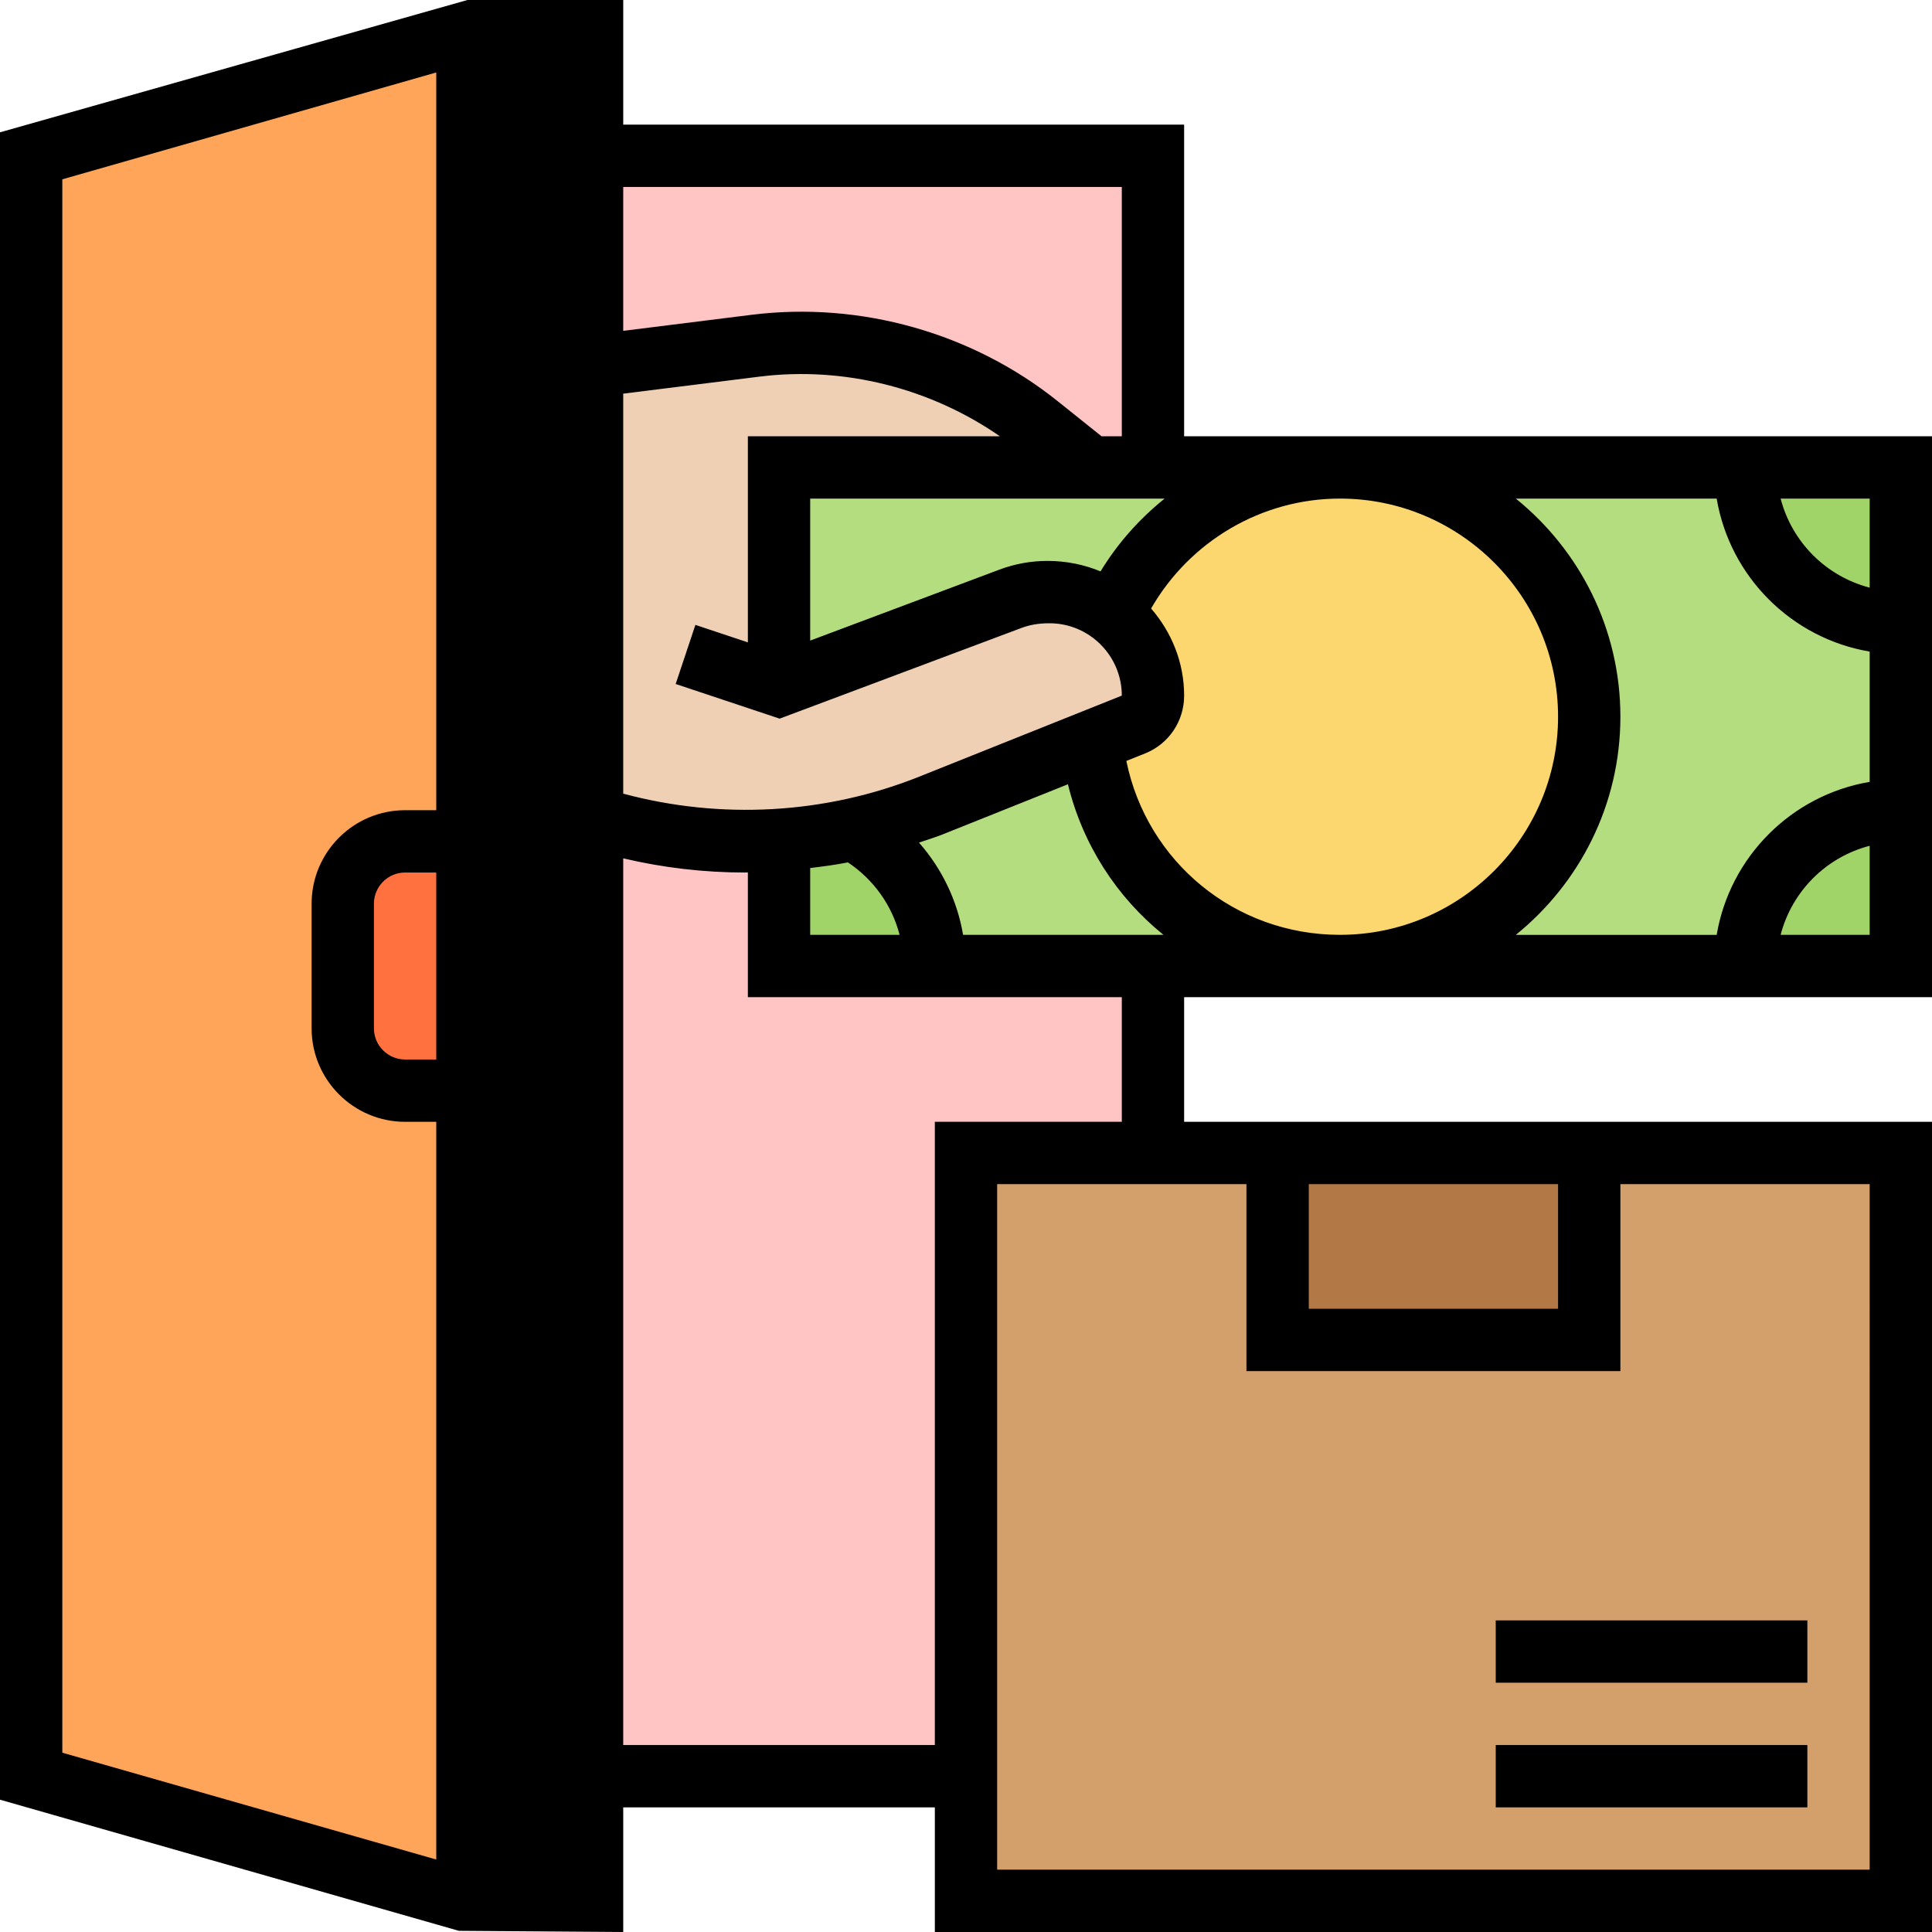 <svg xmlns:xlink="http://www.w3.org/1999/xlink" version="1.1" xmlns="http://www.w3.org/2000/svg" width="300" viewBox="0 0 62 62" height="300" id="Layer_5"><g transform="matrix(1,0,0,1,0,0)" height="100%" width="100%"><g><g><g><path stroke-opacity="1" stroke="none" data-original-color="#ccd1d9ff" fill-opacity="0.235" fill="#ff0606" d="m37 5v10h-2l-1.68-1.35c-1.08-.85-2.28-1.52-3.56-1.97-1.28-.44-2.64-.68-4.01-.68-.5 0-1 .03-1.5.09l-5.19.65c-.02.01-.04.01-.06.01v-6.75z"></path></g><g><path stroke-opacity="1" stroke="none" data-original-color="#ccd1d9ff" fill-opacity="0.235" fill="#ff0606" d="m37 31v6h-6v20h-12v-30.77c1.59.51 3.24.77 4.91.77.37 0 .73-.01 1.09-.04v4.04h5z"></path></g><g><path stroke-opacity="1" stroke="none" data-original-color="#d3a06cff" fill-opacity="1" fill="#d3a06c" d="m31 37v20 4h30v-24z"></path></g><g><path stroke-opacity="1" stroke="none" data-original-color="#b27946ff" fill-opacity="1" fill="#b27946" d="m41 37h10v6h-10z"></path></g><g><path stroke-opacity="1" stroke="none" data-original-color="#969faaff" fill-opacity="0.659" fill="#ff7606" d="m1 5v52l14 4v-60z"></path></g><g><path stroke-opacity="1" stroke="none" data-original-color="#aab2bdff" fill-opacity="1" fill="#000000" d="m19 57v4h-4v-26-8-26h4v4 6.75 14.48z"></path></g><g><path stroke-opacity="1" stroke="none" data-original-color="#e6e9edff" fill-opacity="0.314" fill="#ff0606" d="m15 27v8h-2c-1.1 0-2-.9-2-2v-4c0-1.1.9-2 2-2z"></path></g><g><path stroke-opacity="1" stroke="none" data-original-color="#b4dd7fff" fill-opacity="1" fill="#b4dd7f" d="m61 20v6c-2.76 0-5 2.24-5 5h-13c4.42 0 8-3.58 8-8s-3.58-8-8-8h13c0 2.76 2.24 5 5 5z"></path></g><g><path stroke-opacity="1" stroke="none" data-original-color="#b4dd7fff" fill-opacity="1" fill="#b4dd7f" d="m37 31h-7c0-1.89-1.05-3.54-2.6-4.39.84-.18 1.67-.44 2.47-.76l5.17-2.07c.39 4.05 3.81 7.22 7.96 7.22z"></path></g><g><path stroke-opacity="1" stroke="none" data-original-color="#b4dd7fff" fill-opacity="1" fill="#b4dd7f" d="m43 15c-3.24 0-6.03 1.93-7.29 4.7-.56-.44-1.26-.7-2.03-.7h-.07c-.4 0-.8.07-1.18.22l-7.43 2.78v-7h10 2z"></path></g><g><path stroke-opacity="1" stroke="none" data-original-color="#a0d468ff" fill-opacity="1" fill="#a0d468" d="m61 15v5c-2.76 0-5-2.24-5-5z"></path></g><g><path stroke-opacity="1" stroke="none" data-original-color="#a0d468ff" fill-opacity="1" fill="#a0d468" d="m61 26v5h-5c0-2.76 2.24-5 5-5z"></path></g><g><path stroke-opacity="1" stroke="none" data-original-color="#a0d468ff" fill-opacity="1" fill="#a0d468" d="m30 31h-5v-4.04c.81-.05 1.61-.17 2.4-.35 1.55.85 2.6 2.5 2.6 4.39z"></path></g><g><circle stroke-opacity="1" stroke="none" data-original-color="#fcd770ff" fill-opacity="1" r="8" fill="#fcd770" cy="23" cx="43"></circle></g><g><path stroke-opacity="1" stroke="none" data-original-color="#f0d0b4ff" fill-opacity="1" fill="#f0d0b4" d="m25 22 7.43-2.78c.38-.15.78-.22 1.18-.22h.07c.77 0 1.47.26 2.03.7.11.08.22.17.32.27.6.61.97 1.43.97 2.35 0 .41-.25.78-.63.93l-1.33.53-5.17 2.07c-.8.32-1.63.58-2.47.76-.79.18-1.59.3-2.4.35-.36.03-.72.04-1.09.04-1.67 0-3.32-.26-4.91-.77v-14.48c.02 0 .04 0 .06-.01l5.19-.65c.5-.06 1-.09 1.5-.09 1.37 0 2.73.24 4.01.68 1.28.45 2.48 1.12 3.56 1.97l1.68 1.35h-10z"></path></g></g><g><path stroke-opacity="1" stroke="none" data-original-color="#000000ff" fill-opacity="1" fill="#000000" d="m62 32v-18h-24v-10h-18v-4h-5l-15 4.246v53.508l14.725 4.208 5.275.038v-4h10v4h32v-26h-24v-4zm-31.094-2c-.187-1.107-.682-2.127-1.415-2.96.25-.087.503-.161.749-.259l4.031-1.613c.477 1.948 1.572 3.625 3.064 4.831h-6.429zm-10.906-17.367 4.375-.547c2.711-.337 5.482.368 7.713 1.915h-8.088v6.613l-1.684-.561-.633 1.897 3.336 1.112 7.757-2.909c.269-.101.55-.152.9-.152 1.282-.001 2.324 1.041 2.324 2.322l-6.502 2.601c-3.016 1.206-6.37 1.386-9.498.545zm23 3.367c3.86 0 7 3.14 7 7s-3.14 7-7 7c-3.372 0-6.197-2.353-6.854-5.581l.598-.239c.763-.305 1.256-1.034 1.256-1.857 0-1.071-.406-2.04-1.06-2.796 1.24-2.156 3.542-3.527 6.06-3.527zm-17 11.856c.405-.05.81-.102 1.21-.181.827.55 1.415 1.378 1.659 2.325h-2.869zm31.142 2.144c.364-1.399 1.459-2.494 2.858-2.858v2.858zm2.858-11.142c-1.399-.364-2.494-1.459-2.858-2.858h2.858zm-4.91-2.858c.423 2.507 2.403 4.486 4.91 4.91v4.181c-2.507.423-4.486 2.403-4.91 4.91h-6.446c2.044-1.652 3.356-4.175 3.356-7.001s-1.312-5.349-3.356-7zm-19.772 2.336c-.523-.216-1.098-.336-1.704-.336-.527 0-1.045.094-1.54.279l-6.074 2.278v-4.557h11.375c-.808.648-1.507 1.432-2.057 2.336zm.682-12.336v8h-.65l-1.41-1.128c-2.736-2.189-6.32-3.204-9.813-2.771l-4.127.516v-4.617zm-22 28h-1c-.551 0-1-.448-1-1v-4c0-.551.449-1 1-1h1zm-12-28.246 12-3.429v23.675h-1c-1.654 0-3 1.346-3 3v4c0 1.654 1.346 3 3 3h1v23.674l-12-3.428zm16 54.246h-2v-58h2zm42 0h-28v-22h8v6h12v-6h8zm-18-22h8v4h-8zm-6-2h-6v20h-10v-28.455c1.28.302 2.59.455 3.91.455.03 0 .06-.004.09-.004v4.004h12z"></path><path stroke-opacity="1" stroke="none" data-original-color="#000000ff" fill-opacity="1" fill="#000000" d="m48 56h10v2h-10z"></path><path stroke-opacity="1" stroke="none" data-original-color="#000000ff" fill-opacity="1" fill="#000000" d="m48 52h10v2h-10z"></path></g></g></g></svg>